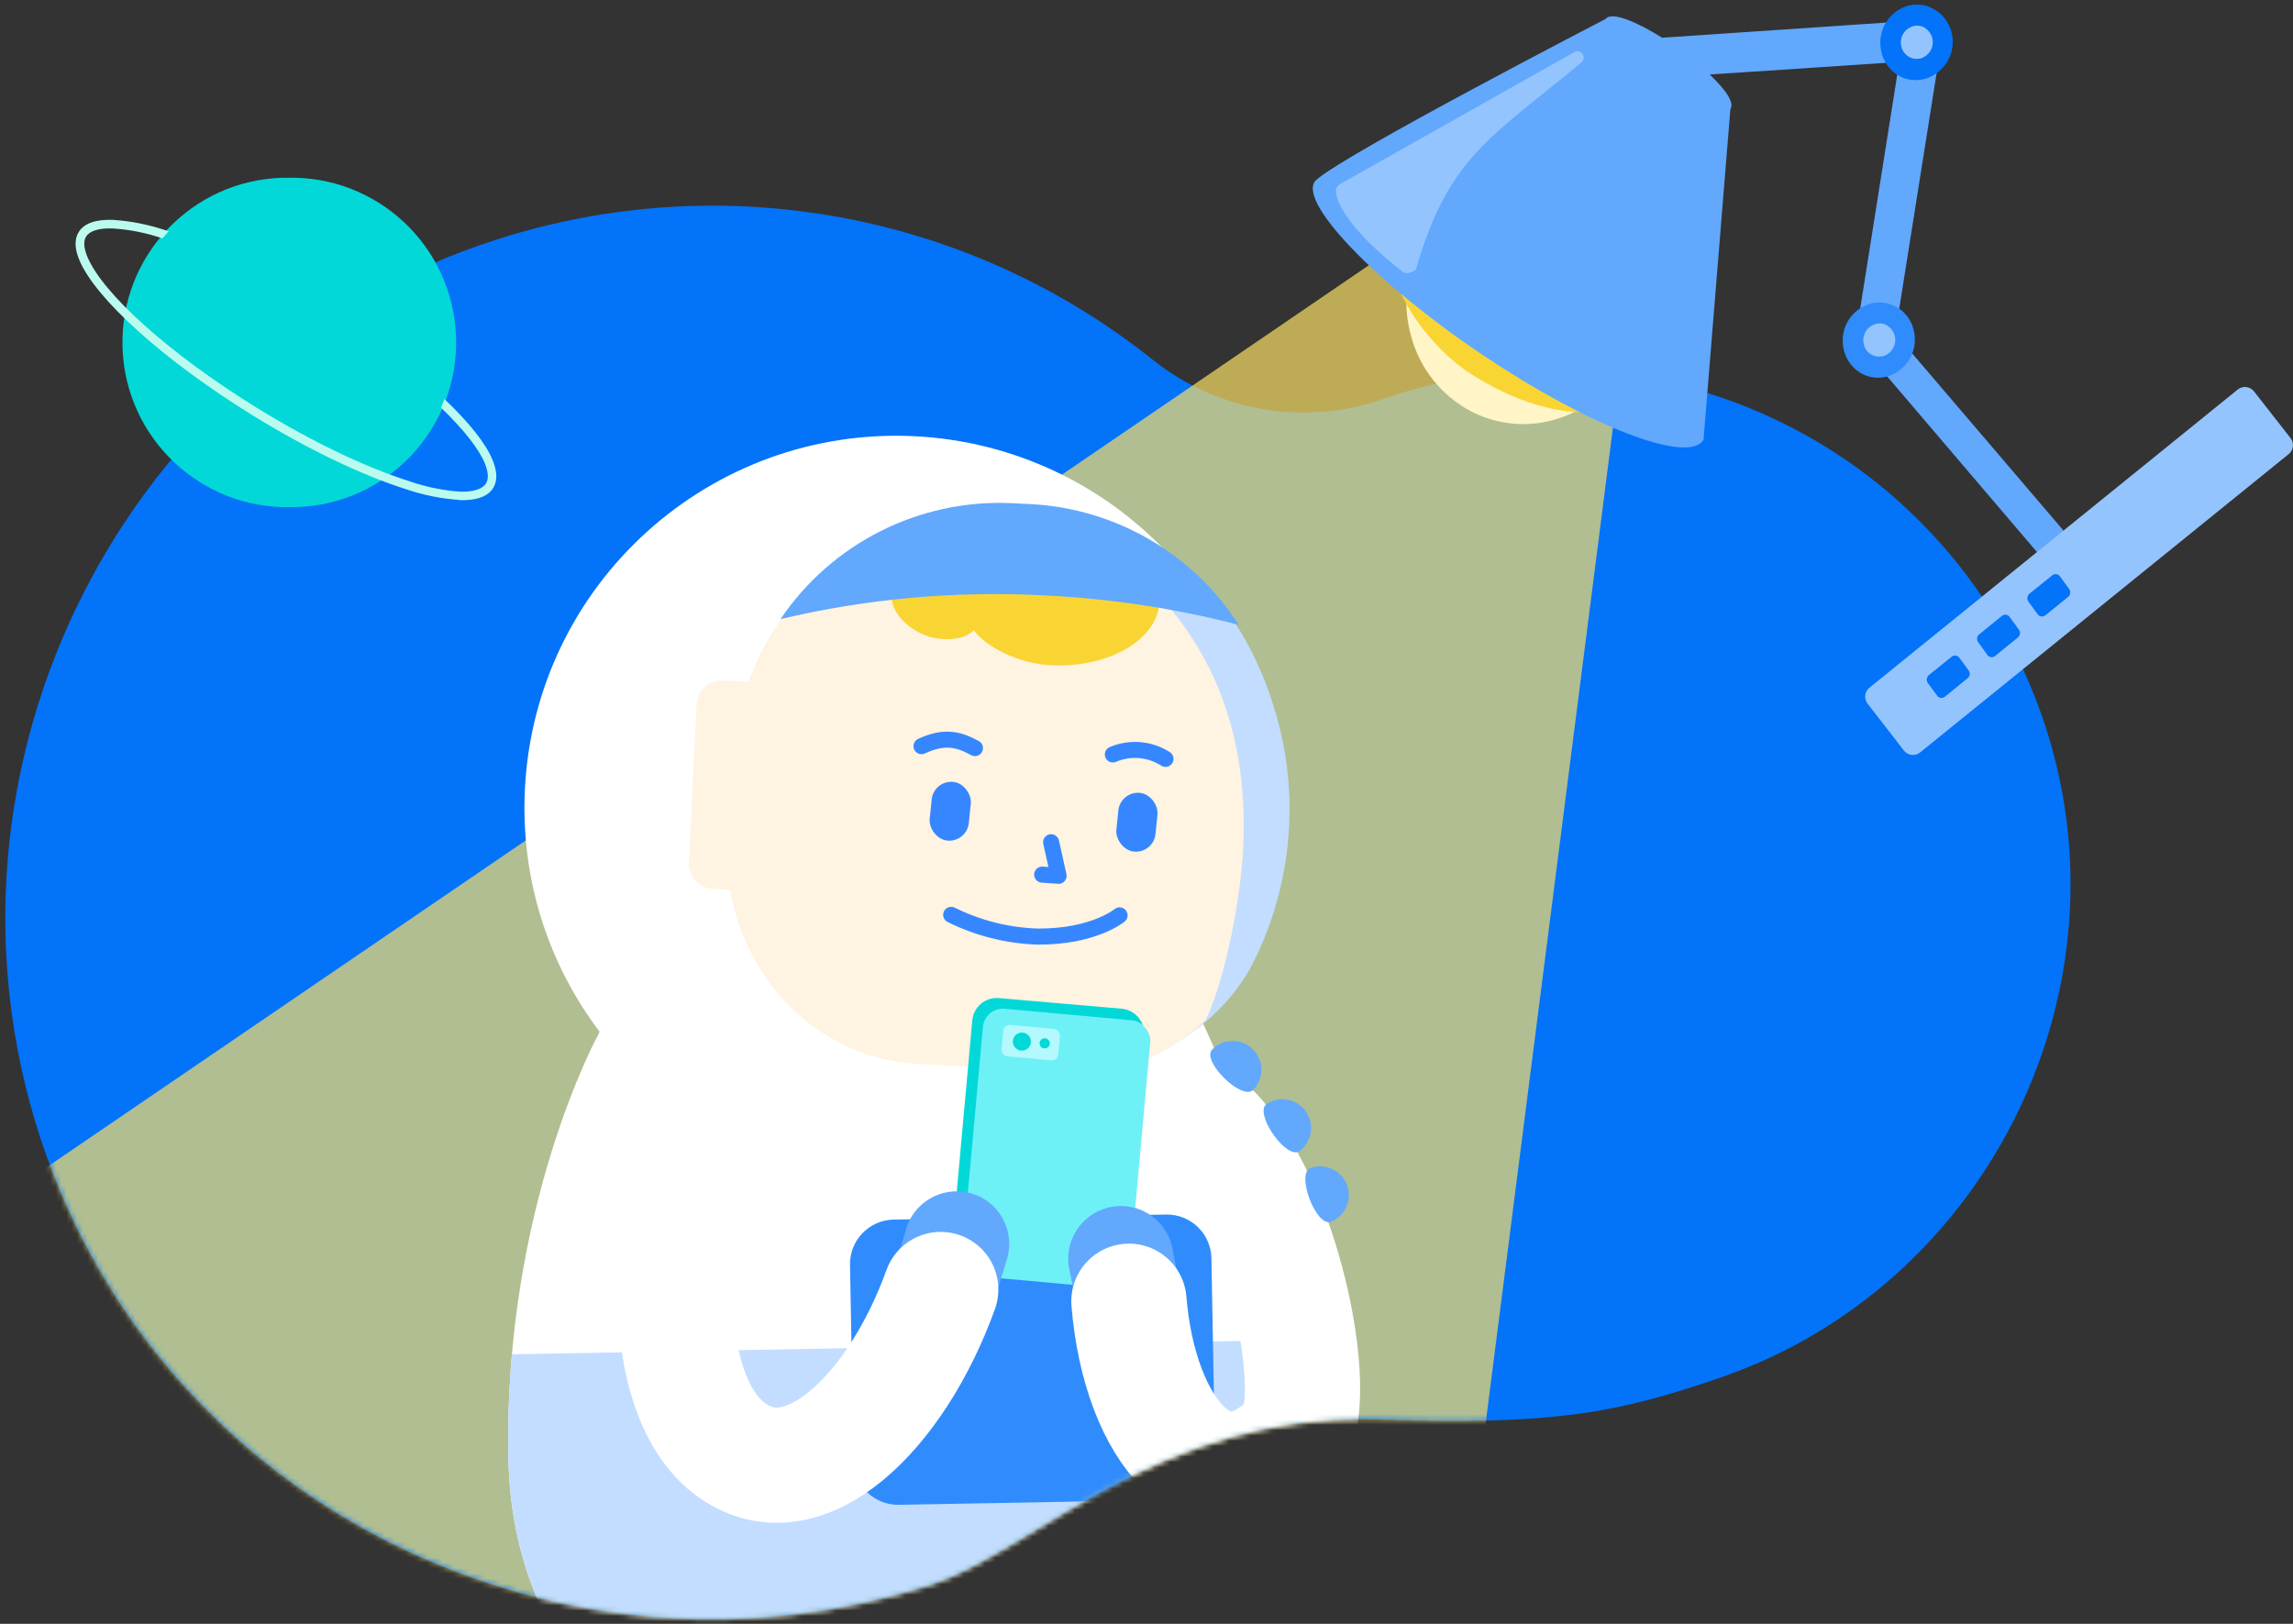 <svg width="432" height="306" viewBox="0 0 432 306" fill="none" xmlns="http://www.w3.org/2000/svg">
<rect x="0" y="0" width="432" height="306" fill="#333333" stroke="none"/>
<path d="M175.45 298.57C194.04 292.57 218.52 266.1 259.26 267.48C292.58 268.62 304.57 266.34 324.26 259.55C373.52 242.55 401.14 188.36 385.89 138.55C378.278 113.644 360.999 92.829 337.919 80.763C314.839 68.697 287.886 66.387 263.09 74.35C262.3 74.6 261.51 74.87 260.72 75.14C245.947 80.364 229.525 77.613 217.26 67.86C182.439 40.019 135.979 31.491 93.54 45.15C23.26 67.68 -15.4 144.46 7.68 214.68C30.45 283.94 106.08 321 175.45 298.57Z" fill="#0373F9"/>
<mask id="mask0" mask-type="alpha" maskUnits="userSpaceOnUse" x="0" y="37" width="391" height="269">
<path d="M175.45 298.57C194.04 292.57 218.52 266.1 259.26 267.48C292.58 268.62 304.57 266.34 324.26 259.55C373.52 242.55 401.14 188.36 385.89 138.55C378.278 113.644 360.999 92.829 337.919 80.763C314.839 68.697 314.313 30.794 289.517 38.757C288.727 39.007 263.138 37.73 262.348 38C247.574 43.224 229.525 77.613 217.26 67.86C182.439 40.019 135.979 31.491 93.54 45.15C23.26 67.68 -15.4 144.46 7.68 214.68C30.45 283.94 106.08 321 175.45 298.57Z" fill="white"/>
</mask>
<g mask="url(#mask0)">
<path opacity="0.7" d="M7.56 220.8C-17.8 325.38 160.77 412.15 278.2 281.49L307.34 53.49L277.7 36.47L7.56 220.8Z" fill="#FADF66"/>
</g>
<mask id="mask1" mask-type="alpha" maskUnits="userSpaceOnUse" x="0" y="38" width="391" height="268">
<path d="M175.45 298.57C194.04 292.57 218.52 266.1 259.26 267.48C292.58 268.62 304.57 266.34 324.26 259.55C373.52 242.55 401.14 188.36 385.89 138.55C378.278 113.644 360.999 92.829 337.919 80.763C314.839 68.697 287.886 66.387 263.09 74.35C262.3 74.6 261.51 74.87 260.72 75.14C245.947 80.364 229.525 77.613 217.26 67.86C182.439 40.019 135.979 31.491 93.54 45.15C23.26 67.68 -15.4 144.46 7.68 214.68C30.45 283.94 106.08 321 175.45 298.57Z" fill="white"/>
</mask>
<g mask="url(#mask1)">
<path d="M222.86 185.25C222.86 185.25 218.13 175.74 195.25 176.16H194.9L143.28 177.16H142.93C120.04 177.58 112.57 195.24 112.57 195.24C112.57 195.24 94.91 227.52 95.77 274.57C96.48 313.12 123.28 334.71 149.91 334.23L192.22 333.45C218.84 332.96 246.65 310.37 245.94 271.82C245.08 224.82 222.86 185.29 222.86 185.29" fill="white"/>
<path d="M95.77 274.53C96.48 313.08 123.28 334.67 149.91 334.19L192.22 333.41C218.84 332.92 246.65 310.33 245.94 271.78C245.821 265.33 245.364 258.892 244.57 252.49L96.44 255.21C95.88 261.634 95.657 268.083 95.77 274.53Z" fill="#C2DDFF"/>
<path d="M220.69 282.63L169.35 283.57C164.728 283.648 160.913 279.972 160.82 275.35L160.14 238.35C160.1 236.127 160.945 233.98 162.488 232.38C164.032 230.78 166.147 229.859 168.37 229.82L219.7 228.87C221.923 228.83 224.07 229.674 225.67 231.218C227.27 232.761 228.191 234.877 228.23 237.1L228.91 274.1C228.994 278.725 225.315 282.542 220.69 282.63Z" fill="#308CFD"/>
<path d="M238.86 155.62C236.963 194.271 204.094 224.067 165.443 222.172C126.792 220.277 96.995 187.409 98.888 148.758C100.781 110.107 133.649 80.308 172.3 82.2C190.864 83.106 208.307 91.351 220.79 105.121C233.273 118.891 239.773 137.057 238.86 155.62Z" fill="white"/>
<path d="M240.56 135.12C233.92 111.37 217.05 96.57 194.22 95.45L190.46 95.27C162.75 93.91 139.15 116.02 137.75 144.66L137.07 158.58C135.99 180.66 152.43 199.41 173.8 200.45L200.53 201.76C206.538 202.058 212.531 200.906 218 198.4C224.656 195.344 230.33 190.496 234.39 184.4C236.44 181.32 247.82 161.08 240.56 135.12Z" fill="#C2DDFF"/>
<path d="M220.81 115C200.48 105.14 163.04 108 148.04 115.43C145.105 119.429 142.748 123.823 141.04 128.48L136.19 128.24C133.589 128.115 131.379 130.12 131.25 132.72L129.79 162.56C129.727 163.808 130.163 165.03 131.001 165.956C131.84 166.882 133.012 167.438 134.26 167.5L137.6 167.66C140.6 185.6 154.95 199.58 172.89 200.46L203.21 201.94C217.68 202.53 227.21 192.13 227.21 192.13C230.9 184.22 233.76 169.29 234.21 159.85C235.08 142.11 230.68 127.13 220.76 115" fill="#FFF3E1"/>
<path d="M198.03 158.71L199.44 165.04L196.34 164.81" stroke="#3687FF" stroke-width="3.02" stroke-linecap="round" stroke-linejoin="round"/>
<path d="M179.2 172.39C184.273 174.909 189.829 176.307 195.49 176.49C206.06 176.56 210.93 172.49 210.93 172.49" stroke="#3687FF" stroke-width="3.02" stroke-linecap="round" stroke-linejoin="round"/>
<path d="M173.61 140.61C177.91 138.61 180.61 139.28 183.68 140.97" stroke="#3687FF" stroke-width="3.02" stroke-linecap="round" stroke-linejoin="round"/>
<path d="M219.58 143C216.613 141.102 212.901 140.791 209.66 142.17" stroke="#3687FF" stroke-width="3.02" stroke-linecap="round" stroke-linejoin="round"/>
<rect x="175.902" y="146.964" width="7.41" height="11.12" rx="3.705" transform="rotate(5.8 175.902 146.964)" fill="#3687FF"/>
<rect x="211.071" y="149.037" width="7.41" height="11.12" rx="3.705" transform="rotate(5.8 211.071 149.037)" fill="#3687FF"/>
<path d="M199.21 99.49C191.89 99.14 185.38 101.4 181.74 105.06C181.15 104.98 180.55 104.91 179.94 104.88C173.51 104.56 168.14 107.7 167.94 111.88C167.74 116.06 172.25 119.39 175.75 120.15C179.25 120.91 182.18 120.15 183.47 118.76C185.68 121.82 191.73 125.06 197.96 125.36C208.96 125.9 218.11 120.55 218.46 113.36C218.81 106.17 210.2 99.99 199.22 99.45" fill="#F9D534"/>
<path d="M233.38 117.76C224.758 104.315 210.19 95.844 194.24 95L190.49 94.81C173.198 94.055 156.752 102.326 147.05 116.66C163.309 112.81 180.035 111.308 196.72 112.2C209.098 112.781 221.383 114.637 233.38 117.74" fill="#62A8FD"/>
<path d="M206.79 240.48L183.64 238.48C181.106 238.247 179.232 236.016 179.44 233.48L183.18 192.28C183.408 189.743 185.642 187.866 188.18 188.08L211.33 190.08C213.884 190.318 215.766 192.575 215.54 195.13L211.8 236.32C211.542 238.84 209.314 240.689 206.79 240.48Z" fill="#03D8D8"/>
<rect x="185.524" y="189.749" width="31.66" height="50.65" rx="3.78" transform="rotate(5.19 185.524 189.749)" fill="#6EF0F7"/>
<rect x="189.122" y="193.032" width="10.73" height="5.94" rx="1.23" transform="rotate(5.19 189.122 193.032)" fill="#B4F9FD"/>
<path d="M192.52 197.98C193.459 197.98 194.22 197.219 194.22 196.28C194.22 195.341 193.459 194.58 192.52 194.58C191.581 194.58 190.82 195.341 190.82 196.28C190.82 197.219 191.581 197.98 192.52 197.98Z" fill="#03D8D8"/>
<path d="M196.82 197.57C197.35 197.57 197.78 197.14 197.78 196.61C197.78 196.08 197.35 195.65 196.82 195.65C196.29 195.65 195.86 196.08 195.86 196.61C195.86 197.14 196.29 197.57 196.82 197.57Z" fill="#03D8D8"/>
<path d="M183.63 225.09C188.77 226.976 191.41 232.668 189.53 237.81L188.13 242.48C186.978 245.897 184.061 248.42 180.514 249.068C176.966 249.717 173.346 248.389 171.06 245.6C168.773 242.812 168.18 239.002 169.51 235.65L170.9 231C172.79 225.859 178.488 223.222 183.63 225.11" fill="#62A8FD"/>
<path d="M177.23 243C168.86 266.24 151.16 283.52 137.36 272.89C121.23 260.47 126.6 216.71 136.91 207.48" stroke="white" stroke-width="21.72" stroke-linecap="round"/>
<path d="M208.68 227.59C203.379 228.966 200.196 234.378 201.57 239.68L202.51 244.47C203.891 249.772 209.308 252.951 214.61 251.57C219.912 250.189 223.091 244.772 221.71 239.47L220.77 234.69C220.111 232.143 218.467 229.962 216.199 228.628C213.931 227.295 211.226 226.917 208.68 227.58" fill="#62A8FD"/>
<path d="M212.69 245.21C214.69 269.67 228.37 286.04 243.19 271.21C249.05 265.35 242.84 229.21 228.96 213.7" stroke="white" stroke-width="21.72" stroke-linecap="round"/>
<path d="M236.1 205.38C234 207.51 226.28 199.92 228.37 197.78C229.728 196.399 231.719 195.847 233.593 196.333C235.468 196.818 236.941 198.267 237.458 200.133C237.976 201.999 237.458 203.999 236.1 205.38Z" fill="#62A8FD"/>
<path d="M244.81 216.93C242.35 218.64 236.17 209.74 238.63 208.03C241.086 206.43 244.368 207.073 246.04 209.48C247.712 211.888 247.167 215.188 244.81 216.93Z" fill="#62A8FD"/>
<path d="M250.75 230.23C247.95 231.29 244.1 221.16 246.9 220.1C249.675 219.12 252.726 220.534 253.771 223.285C254.817 226.036 253.476 229.119 250.75 230.23Z" fill="#62A8FD"/>
</g>
<path d="M290.34 79.65C285.805 80.379 281.156 79.618 277.09 77.48C271.627 74.59 267.592 69.582 265.93 63.63C262.34 51.32 269.02 38.08 280.82 34.12C286.349 32.225 292.415 32.692 297.59 35.41C303.062 38.291 307.103 43.302 308.76 49.26C312.34 61.57 305.66 74.81 293.86 78.78C292.712 79.166 291.535 79.457 290.34 79.65Z" fill="#FFF5C7"/>
<path d="M262.35 48.76L303.59 77.19C303.59 77.19 292.96 80.57 277.08 70.45C269.98 65.93 262.19 55.7 262.35 48.76" fill="#F9D534"/>
<path d="M326 20.59L302.46 3.59C302.46 3.59 253.71 28.81 248 33.89C243.91 37.53 259.1 53.3 279.24 66.83C299.38 80.36 318.05 87.56 320.94 82.9" fill="#62A8FD"/>
<path d="M251.68 36.18C251.93 38.18 253.8 43.04 264.37 51.3C265.12 51.89 266.72 50.87 266.72 50.87C272.89 29.67 280.52 26.17 297.83 11.87C298.382 11.503 298.532 10.757 298.165 10.205C297.798 9.653 297.052 9.503 296.5 9.87L252.5 34.67C251.945 34.96 251.621 35.557 251.68 36.18Z" fill="#94C4FE"/>
<path d="M388.64 99.84L352.78 57.84C352.78 57.84 349.18 63.52 349.42 63.75L383.94 104.24C384.052 104.363 384.205 104.441 384.37 104.46H384.45H384.63C384.725 104.432 384.811 104.38 384.88 104.31L388.6 100.75C388.849 100.494 388.849 100.086 388.6 99.83" fill="#62A8FD"/>
<path d="M421.59 73.4L352.19 129.6C351.281 130.342 351.13 131.674 351.85 132.6L358.69 141.43C359.045 141.892 359.572 142.19 360.151 142.256C360.73 142.322 361.31 142.15 361.76 141.78L431.2 85.56C432.104 84.816 432.255 83.488 431.54 82.56L424.66 73.76C424.303 73.302 423.777 73.005 423.2 72.938C422.623 72.87 422.043 73.037 421.59 73.4Z" fill="#94C4FE"/>
<path d="M370.89 126.33C371.223 126.792 371.145 127.432 370.71 127.8L366.37 131.32C365.928 131.651 365.301 131.562 364.97 131.12L363.2 128.7C362.872 128.237 362.95 127.6 363.38 127.23L367.73 123.72C368.17 123.395 368.789 123.485 369.12 123.92L370.89 126.33Z" fill="#0373F9"/>
<path d="M380.37 118.66C380.7 119.121 380.617 119.759 380.18 120.12L375.84 123.64C375.401 123.974 374.774 123.889 374.44 123.45L372.68 121C372.344 120.546 372.423 119.908 372.86 119.55L377.2 116.03C377.638 115.703 378.256 115.788 378.59 116.22L380.37 118.66Z" fill="#0373F9"/>
<path d="M389.83 111C390.168 111.46 390.089 112.105 389.65 112.47L385.32 115.97C384.883 116.306 384.257 116.225 383.92 115.79L382.16 113.38C381.822 112.914 381.896 112.268 382.33 111.89L386.67 108.39C387.109 108.056 387.735 108.141 388.07 108.58L389.83 111Z" fill="#0373F9"/>
<path d="M55.86 95.56H55.07C37.932 96.087 23.612 82.622 23.085 65.485C22.557 48.348 36.022 34.027 53.16 33.5H53.93C71.064 32.967 85.387 46.425 85.92 63.56C86.453 80.695 72.994 95.017 55.86 95.55" fill="#03D8D8"/>
<path d="M86.49 94.2C83.101 93.966 79.756 93.294 76.54 92.2C68.1 89.53 57.78 84.57 47.49 78.2C31 68 17.9 56.27 14.91 48.91C14.04 46.77 14.02 45.02 14.84 43.71C15.84 42.09 18.02 41.32 21.3 41.43C24.706 41.659 28.068 42.332 31.3 43.43C31.39 43.43 31.69 43.55 31.77 43.58L30.61 44.92C27.581 43.881 24.426 43.252 21.23 43.05C18.66 42.96 16.94 43.48 16.23 44.56C15.7 45.42 15.77 46.67 16.42 48.29C19.29 55.35 32.12 66.81 48.34 76.82C58.52 83.11 68.71 88 77 90.64C80.082 91.722 83.293 92.394 86.55 92.64C89.13 92.73 90.85 92.2 91.55 91.11C92.08 90.26 92.02 89.01 91.37 87.37C90.23 84.6 87.43 81.01 83.09 76.82L83.73 75.19L83.83 75.29C88.51 79.76 91.64 83.73 92.83 86.77C93.7 88.89 93.73 90.64 92.91 91.96C91.91 93.59 89.73 94.36 86.44 94.25L86.49 94.2Z" fill="#BBFBEF"/>
<path d="M365.52 8.85C365.458 8.771 365.369 8.718 365.27 8.7L358.84 7.7C358.739 7.683 358.635 7.707 358.552 7.767C358.47 7.828 358.415 7.919 358.4 8.02L349.5 64.21C349.488 64.309 349.513 64.409 349.57 64.49C349.628 64.575 349.718 64.633 349.82 64.65L356.25 65.65H356.37C356.533 65.624 356.66 65.494 356.68 65.33L365.59 9.15C365.603 9.048 365.578 8.945 365.52 8.86" fill="#62A8FD"/>
<path d="M361.8 3.94C361.722 3.867 361.616 3.831 361.51 3.84L313.14 7.11C308.66 4.29 303.54 1.94 302.4 3.67C301.13 5.6 306.52 11 312.23 15.11C317.69 19.02 322.95 21.5 325.08 21.11C325.451 21.067 325.787 20.867 326 20.56C327 19.12 324.23 16.07 322.11 14.04L361.64 11.42C361.842 11.404 361.996 11.232 361.99 11.03L361.88 4.19C361.878 4.084 361.835 3.984 361.76 3.91" fill="#62A8FD"/>
<path d="M364.79 2C363.333 0.99 361.523 0.628 359.79 1C356.042 1.894 353.656 5.574 354.37 9.36C354.663 11.245 355.724 12.925 357.3 14C358.68 14.924 360.363 15.282 362 15L362.33 14.94C366.089 14.059 368.487 10.374 367.77 6.58C367.453 4.707 366.374 3.049 364.79 2Z" fill="#0373F9"/>
<path d="M362.78 5.34C362.138 4.889 361.336 4.729 360.57 4.9C358.914 5.293 357.857 6.917 358.17 8.59C358.308 9.408 358.779 10.132 359.47 10.59C360.073 11.008 360.816 11.173 361.54 11.05H361.68C363.335 10.662 364.392 9.041 364.08 7.37C363.942 6.552 363.471 5.828 362.78 5.37" fill="#94C4FE"/>
<path d="M357.71 58.13C356.251 57.125 354.443 56.764 352.71 57.13C348.96 58.029 346.572 61.709 347.28 65.5C347.6 67.364 348.66 69.02 350.22 70.09C351.586 71.004 353.249 71.361 354.87 71.09L355.2 71.03C358.953 70.14 361.347 66.462 360.64 62.67C360.33 60.799 359.267 59.137 357.7 58.07" fill="#308CFD"/>
<path d="M355.71 61.45C355.069 60.997 354.264 60.84 353.5 61.02C351.845 61.408 350.788 63.029 351.1 64.7C351.238 65.518 351.709 66.242 352.4 66.7C353.008 67.108 353.747 67.272 354.47 67.16H354.61C356.259 66.763 357.311 65.149 357.01 63.48C356.872 62.662 356.401 61.938 355.71 61.48" fill="#94C4FE"/>
</svg>
